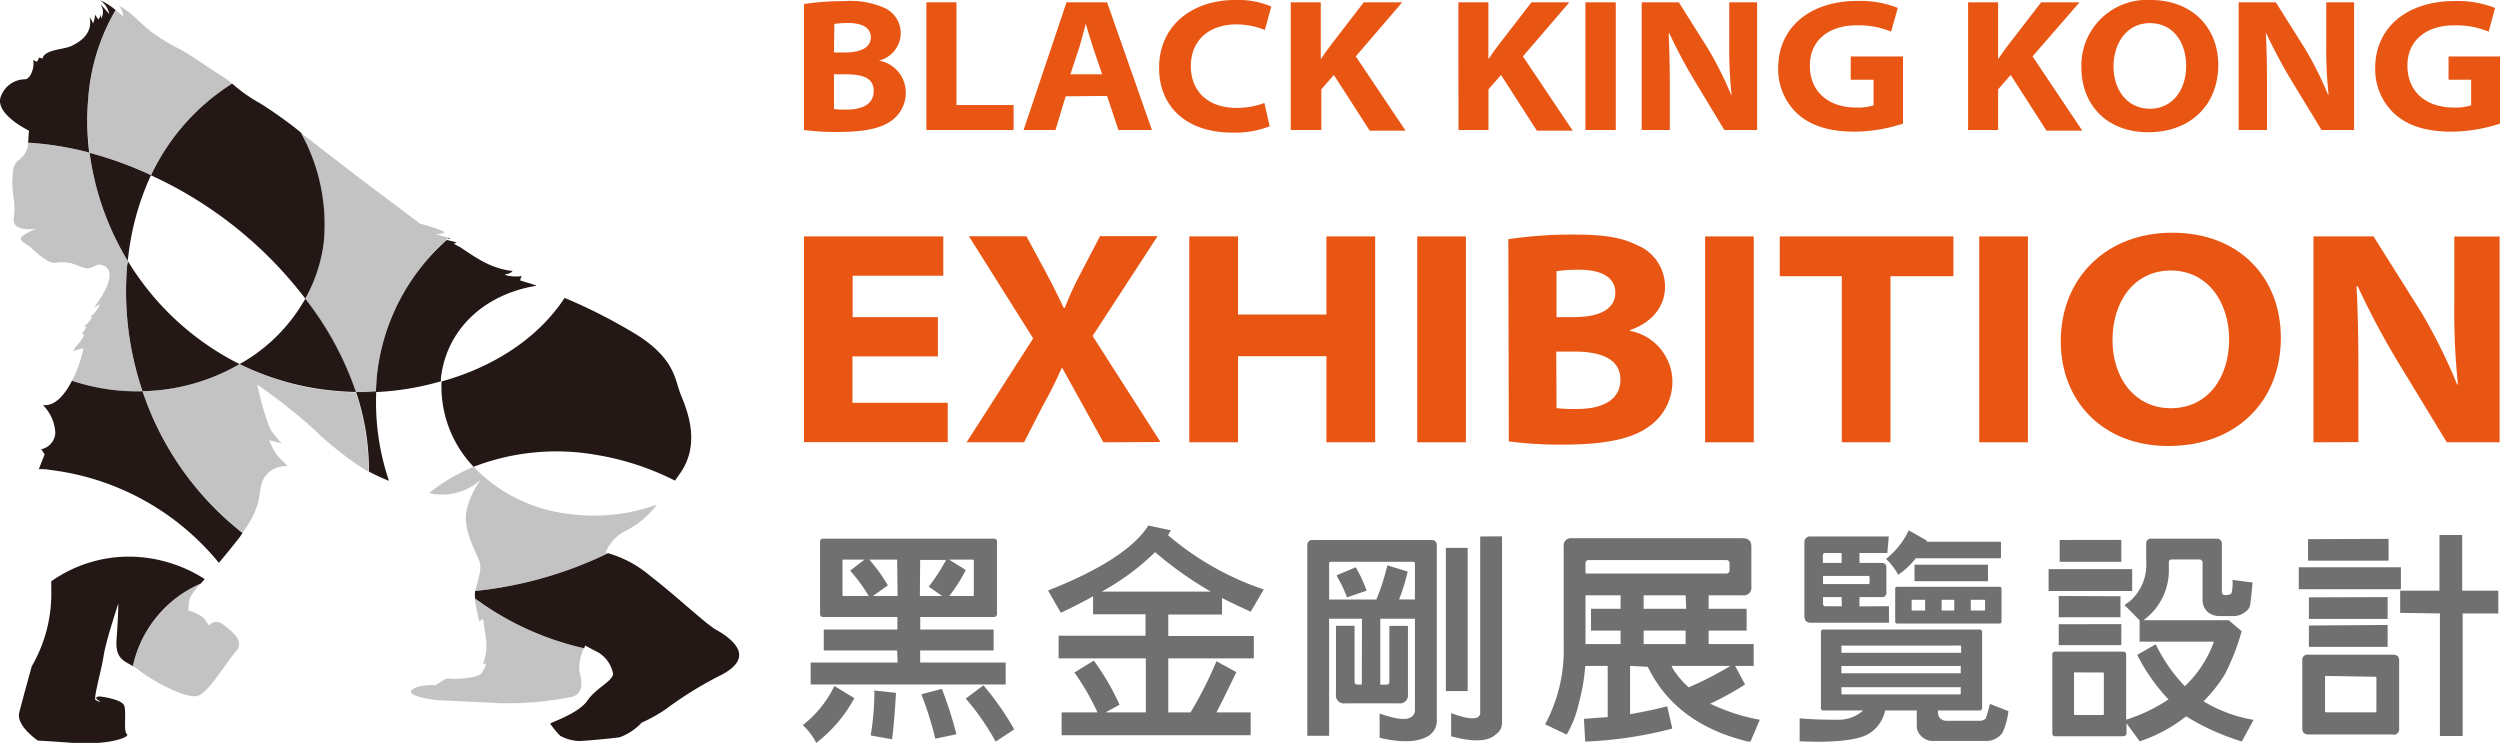 <svg xmlns="http://www.w3.org/2000/svg" viewBox="0 0 269.22 80"><defs><style>.cls-1{fill:#231815;}.cls-2{opacity:0.5;}.cls-3{fill:#888;}.cls-4{fill:#e95513;}.cls-5{fill:#717071;}</style></defs><title>job-svg-資產 3</title><g id="&#x5716;&#x5C64;_2" data-name="&#x5716;&#x5C64; 2"><g id="&#x5716;&#x5C64;_1-2" data-name="&#x5716;&#x5C64; 1"><path d="M48.53,25.67a1.33,1.33,0,0,0-.19-.05,1.14,1.14,0,0,0-.11.11Z"></path><path class="cls-1" d="M9.5,10.63a22,22,0,0,1,2.95-9.55A6.75,6.75,0,0,0,10.71,0a2.27,2.27,0,0,1,1.06,1.53,13.18,13.18,0,0,0-1-1.12A1.39,1.39,0,0,1,10.89,2c0-.12,0-.26-.05-.41a1.22,1.22,0,0,1-.25.51c-.07-.14-.3-.39-.36-.54a2.53,2.53,0,0,1-.23,1c.06-.11-.27-.59-.35-.68.35,1.59-.82,2.55-2,3.09-.82.38-2.86.35-3.07,1.34-.13-.06-.27-.07-.39-.12,0,.18-.19.35-.2.49-.11-.1-.3-.13-.43-.24.21.58-.21,2.12-.89,2.1A2.78,2.78,0,0,0,.12,10.32c-.84,1.91,3,3.75,3,3.75l-.06.74c0,.17,0,.36-.06.55a35.19,35.19,0,0,1,6.35,1,2.67,2.67,0,0,0,.26.09A27,27,0,0,1,9.5,10.63Z"></path><path class="cls-1" d="M38.34,42.21a26.43,26.43,0,0,1,1.39,8.57,18.89,18.89,0,0,0,2.16,1,26.35,26.35,0,0,1-1.37-9.66C39.8,42.21,39.08,42.23,38.34,42.21Z"></path><path class="cls-1" d="M32.88,32.16a16.53,16.53,0,0,0,2-6.1,20.37,20.37,0,0,0-2.48-11.79A43.58,43.58,0,0,0,28,11.12,16.61,16.61,0,0,1,25,9a23.46,23.46,0,0,0-8.74,9.88A43.85,43.85,0,0,1,32.88,32.16Z"></path><path class="cls-1" d="M11.27,41.86A23,23,0,0,1,7.75,41C7,42.49,5.89,43.8,4.62,43.62a4.59,4.59,0,0,1,1.34,3,1.91,1.91,0,0,1-1.52,1.76l.37.54-.63,1.6h0c.42,0,.84,0,1.26.09a27.76,27.76,0,0,1,18.13,10c.64-.76,1.37-1.64,2.16-2.66.16-.2.26-.37.39-.55A32.46,32.46,0,0,1,15.35,42.13,22.74,22.74,0,0,1,11.27,41.86Z"></path><path class="cls-1" d="M9.65,16.46A30.06,30.06,0,0,0,13.76,28.1a28.77,28.77,0,0,1,2.5-9.24A39.78,39.78,0,0,0,9.65,16.46Z"></path><path class="cls-1" d="M13.76,28.1c0,.14,0,.27-.06.41a33.34,33.34,0,0,0,1.65,13.62A21.63,21.63,0,0,0,25.8,39.21,29.59,29.59,0,0,1,13.76,28.1Z"></path><path class="cls-1" d="M25.8,39.21a29.75,29.75,0,0,0,7.85,2.56,31.61,31.61,0,0,0,4.69.44,34,34,0,0,0-5.46-10.05A18.31,18.31,0,0,1,25.8,39.21Z"></path><path class="cls-1" d="M57.79,30.77a8.12,8.12,0,0,0-1-.33L56,30.19c.07-.15.1-.36.21-.46a4.34,4.34,0,0,1-1.88-.14c.32-.11.72-.15.86-.41-2.32-.26-3.79-1.34-5.73-2.62,0,0,0,0,0,0-.16-.05-.42-.24-.61-.31.11,0,.21-.11.32-.15l-1.05-.26a22.64,22.64,0,0,0-7.5,14.31c-.08.69-.11,1.38-.14,2.07a29.69,29.69,0,0,0,7-1.16c0-.25,0-.51.06-.77C48.32,35.18,52.4,31.63,57.79,30.77Z"></path><path class="cls-1" d="M64.29,49a29.11,29.11,0,0,1,8.4,2.76l.59-.85c2.27-3.28.6-7,0-8.49s-.57-3.74-4.66-6.34a57.17,57.17,0,0,0-7.82-4c-2.79,4.26-7.53,7.41-13.25,9A12.52,12.52,0,0,0,51,50.27,24.73,24.73,0,0,1,64.29,49Z"></path><path class="cls-1" d="M79.55,70.17c-.29-1.07-1.77-2-2.44-2.35C76,67.18,72.78,64.14,70,62a12.22,12.22,0,0,0-4.52-2.43,42.71,42.71,0,0,1-14.31,4.07,2.6,2.6,0,0,0,0,.82A31.37,31.37,0,0,0,62.9,69.81l.12-.29.9.48.46.23A3.44,3.44,0,0,1,66,72.45c.22.78-1.8,1.6-2.75,3s-4,2.36-4,2.48a8.87,8.87,0,0,0,1.08,1.31,4.68,4.68,0,0,0,2,.56c.5,0,3.44-.26,4.42-.41a6.07,6.07,0,0,0,2.35-1.57,16.37,16.37,0,0,0,2.64-1.48,39.61,39.61,0,0,1,6-3.69C79.38,71.77,79.75,70.92,79.55,70.17Z"></path><path class="cls-1" d="M5.52,62.6c0,.3,0,.61,0,.92a15.54,15.54,0,0,1-2.1,8.23s-1,3.6-1.35,5,2,3,2,3c1.16.06,4.5.3,4.5.3,3.25.1,5.5-.66,5.09-1s0-2.43-.3-3.1S10.78,75,10.78,75s-.95,0,0,.53c0,.08-.2,0-.48-.14s.63-3.22.86-4.77S12.74,65,12.74,65s0,1.37-.19,3.89c-.14,2,.75,2.26,1.76,2.84a12.6,12.6,0,0,1,7.32-8.89c.12-.15.27-.31.42-.48A15.27,15.27,0,0,0,15.14,60,14.46,14.46,0,0,0,5.52,62.6Z"></path><g class="cls-2"><path class="cls-3" d="M25,9a14,14,0,0,0-1.29-.93c-1.43-.87-2.78-1.91-4.24-2.72A20.24,20.24,0,0,1,16.26,3.4c-.76-.6-1.44-1.29-2.17-1.92a10,10,0,0,0-1.31-.9h0a2.1,2.1,0,0,1,.51,1.17l-.84-.67A22,22,0,0,0,9.5,10.63a27,27,0,0,0,.15,5.83,39.78,39.78,0,0,1,6.61,2.4A23.46,23.46,0,0,1,25,9Z"></path><path class="cls-3" d="M48.16,25.79l-.22-.06h.29a1.14,1.14,0,0,1,.11-.11c-.5-.15-1-.28-1.51-.41A1.85,1.85,0,0,0,47.92,25a12.9,12.9,0,0,0-2.65-.89c-1.7-1.27-3.4-2.57-4.9-3.68-2.6-1.95-5.57-4.28-8-6.14a20.37,20.37,0,0,1,2.48,11.79,16.53,16.53,0,0,1-2,6.1,34,34,0,0,1,5.46,10.05c.74,0,1.46,0,2.18,0,0-.69.06-1.38.14-2.07A22.64,22.64,0,0,1,48.16,25.79Z"></path><path class="cls-3" d="M13.7,28.51c0-.14.05-.27.06-.41A30.06,30.06,0,0,1,9.65,16.46a2.67,2.67,0,0,1-.26-.09,35.19,35.19,0,0,0-6.35-1,2.39,2.39,0,0,1-.89,1.76c-.79.51-.74,1.22-.82,2.35s.4,2.38.15,4S4,24.62,4,24.62a5.4,5.4,0,0,0-1.57.79c-.59.49.42.84.84,1.2s2,2,2.9,1.66a4.2,4.2,0,0,1,2.24.34,4.67,4.67,0,0,0,1,.3c.44,0,1-.47,1.37-.41,2.34.41,0,3.84-.7,4.62.19-.14.52-.25.71-.38A4,4,0,0,1,9.7,34.16c.07,0,.18-.07.21,0a3,3,0,0,1-.88,1c.09,0,.21,0,.3.07-.19.16-.3.51-.51.68.08.07.16.09.23.17a3,3,0,0,1-.44.71s0-.05.08,0a3.21,3.21,0,0,0-.81,1s1-.24,1.1-.31A12.72,12.72,0,0,1,7.75,41a23,23,0,0,0,3.52.89,22.74,22.74,0,0,0,4.08.27A33.34,33.34,0,0,1,13.7,28.51Z"></path><path class="cls-3" d="M25.8,39.21a21.63,21.63,0,0,1-10.45,2.92A32.46,32.46,0,0,0,26.12,57.37c2.49-3.42,1.45-4.6,2.39-6A2.68,2.68,0,0,1,31,50.21l-1-1a5.64,5.64,0,0,1-1-1.81l1.33.34a15.5,15.5,0,0,1-1-1.2c-.69-.88-1.64-5.13-1.64-5.13a61.06,61.06,0,0,1,6,4.71,34.17,34.17,0,0,0,6,4.7,26.43,26.43,0,0,0-1.39-8.57,31.61,31.61,0,0,1-4.69-.44A29.75,29.75,0,0,1,25.8,39.21Z"></path><path class="cls-3" d="M51.14,64.46s0,.1,0,.15c.19,1.15.48,2.31.48,2.31l.4-.27s.18,1.19.35,2.37A6,6,0,0,1,52,71.56s.38-.2.36-.07a3.78,3.78,0,0,1-.5,1c-.34.53-2.89.69-3.48.59s-1.27.76-1.62.71-2,0-2.45.56,1.87,1,3.17,1.07,4.5.19,6.3.31a36.71,36.71,0,0,0,7.81-.68c1.43-.4,1-2,.79-2.82a5.27,5.27,0,0,1,.5-2.44A31.37,31.37,0,0,1,51.14,64.46Z"></path><path class="cls-3" d="M61.25,55.34A16.92,16.92,0,0,1,51,50.27a19.65,19.65,0,0,0-4.8,2.83,6.25,6.25,0,0,0,5.59-1.45,9,9,0,0,0-1.5,3.12c-.54,2,.82,4.39,1.31,5.59.38.9-.19,2.19-.41,3.28A42.71,42.71,0,0,0,65.5,59.57l-.29-.06a4.57,4.57,0,0,1,2.37-2.45,9.86,9.86,0,0,0,3.17-2.72A20,20,0,0,1,61.25,55.34Z"></path><path class="cls-3" d="M24.1,67.31c-1-.81-1.6.07-1.6.07a6.21,6.21,0,0,0-.59-.85,4.47,4.47,0,0,0-1.61-.78,4.72,4.72,0,0,1,.13-1.3,6.26,6.26,0,0,1,1.2-1.61,12.6,12.6,0,0,0-7.32,8.89,4.45,4.45,0,0,1,.69.47c1.24,1,5.18,3.24,6.41,2.69s3.05-3.71,4-4.75S25.12,68.1,24.1,67.31Z"></path></g><path class="cls-4" d="M86.58.43A29.21,29.21,0,0,1,90.92.12,9.1,9.1,0,0,1,95.2.83,3,3,0,0,1,97,3.62a3.09,3.09,0,0,1-2.35,2.91v0A3.48,3.48,0,0,1,97.54,10,3.68,3.68,0,0,1,96,13c-1.08.79-2.83,1.21-5.72,1.21A25.45,25.45,0,0,1,86.58,14Zm3.23,5.22H91c1.88,0,2.78-.64,2.78-1.64s-.9-1.53-2.41-1.53a8.54,8.54,0,0,0-1.52.1Zm0,6.1a10.35,10.35,0,0,0,1.39.05c1.52,0,2.89-.5,2.89-2S92.75,8,91,8H89.81Z"></path><path class="cls-4" d="M99.76.25H103V11.31h6.15V14H99.76Z"></path><path class="cls-4" d="M114.76,10.37,113.66,14h-3.43L114.85.25h4.37L124.05,14h-3.61l-1.22-3.67ZM118.69,8l-1-2.94c-.27-.81-.53-1.73-.77-2.5h0c-.22.78-.43,1.7-.68,2.5L115.27,8Z"></path><path class="cls-4" d="M136.73,13.6a10.21,10.21,0,0,1-4,.68c-5.19,0-7.91-3-7.91-6.95C124.8,2.8,128.33,0,133,0a9.18,9.18,0,0,1,3.9.7l-.69,2.53a8,8,0,0,0-3.08-.6c-2.77,0-4.89,1.56-4.89,4.51,0,2.59,1.75,4.48,4.92,4.48a8.46,8.46,0,0,0,3-.53Z"></path><path class="cls-4" d="M139,.25h3.23V6.31h.05c.33-.5.7-1,1-1.41L146.86.25H151l-5,5.82,5.36,8h-3.86l-3.86-6-1.35,1.55V14H139Z"></path><path class="cls-4" d="M157.05.25h3.23V6.31h.05c.32-.5.69-1,1-1.41L164.92.25H169l-5,5.82,5.36,8h-3.86l-3.86-6-1.35,1.55V14h-3.23Z"></path><path class="cls-4" d="M174,.25V14h-3.27V.25Z"></path><path class="cls-4" d="M176.79,14V.25h4l3.11,4.94a37.22,37.22,0,0,1,2.51,5h.06a47.12,47.12,0,0,1-.25-5.56V.25h3V14h-3.53L182.5,8.71a54.24,54.24,0,0,1-2.73-5.12h-.08c.1,2,.13,3.87.13,5.94V14Z"></path><path class="cls-4" d="M204.93,13.31a17.21,17.21,0,0,1-5.19.87c-2.84,0-4.86-.69-6.25-2a6.54,6.54,0,0,1-2-4.84C191.48,2.89,195,.1,200,.1a11,11,0,0,1,4.37.75l-.72,2.56a9.06,9.06,0,0,0-3.75-.68c-2.86,0-5,1.53-5,4.34s2,4.51,5,4.51a5.69,5.69,0,0,0,1.86-.23V8.59H199.3V6.08h5.63Z"></path><path class="cls-4" d="M211.94.25h3.23V6.31h.05c.33-.5.7-1,1-1.41L219.81.25h4.13l-5.06,5.82,5.36,8h-3.86l-3.85-6-1.36,1.55V14h-3.23Z"></path><path class="cls-4" d="M238.88,7c0,4.3-3,7.24-7.53,7.24s-7.21-3-7.21-7A7.06,7.06,0,0,1,231.58,0C236.11,0,238.88,3,238.88,7Zm-11.28.15c0,2.56,1.51,4.56,3.92,4.56s3.9-2,3.9-4.61-1.45-4.61-3.9-4.61S227.6,4.6,227.6,7.19Z"></path><path class="cls-4" d="M241.08,14V.25h4l3.11,4.94a37.22,37.22,0,0,1,2.51,5h.06a47.12,47.12,0,0,1-.25-5.56V.25h3V14H250l-3.24-5.33a56.65,56.65,0,0,1-2.73-5.12H244c.11,2,.13,3.87.13,5.94V14Z"></path><path class="cls-4" d="M269.22,13.31a17.21,17.21,0,0,1-5.19.87c-2.84,0-4.86-.69-6.25-2a6.53,6.53,0,0,1-2-4.84c0-4.44,3.5-7.23,8.55-7.23a11,11,0,0,1,4.36.75L268,3.41a9.06,9.06,0,0,0-3.75-.68c-2.86,0-5,1.53-5,4.34s2,4.51,5,4.51a5.64,5.64,0,0,0,1.86-.23V8.59h-2.43V6.08h5.63Z"></path><path class="cls-4" d="M101,38.38h-9.2v5h10.26v4.23H86.58V25.46h15v4.23H91.82v4.46H101Z"></path><path class="cls-4" d="M118.82,47.63l-2.21-4c-.92-1.65-1.53-2.78-2.22-4h-.06a43.28,43.28,0,0,1-2,4l-2.05,4h-6.19l7.17-11.19-6.92-11h6.19l2.16,4c.75,1.42,1.28,2.5,1.87,3.73h.09c.59-1.43,1-2.38,1.7-3.69l2.11-4.05h6.2l-7,10.75,7.31,11.42Z"></path><path class="cls-4" d="M133.32,25.46v8.41h9.52V25.46h5.25V47.63h-5.25V38.36h-9.52v9.27h-5.25V25.46Z"></path><path class="cls-4" d="M157.86,25.46V47.63h-5.24V25.46Z"></path><path class="cls-4" d="M162.43,25.76a45.81,45.81,0,0,1,7-.5c3.39,0,5.22.32,6.87,1.14a4.82,4.82,0,0,1,3,4.48c0,1.95-1.18,3.76-3.78,4.68v.07a5.6,5.6,0,0,1,4.58,5.48,5.91,5.91,0,0,1-2.54,4.83c-1.73,1.26-4.54,1.94-9.19,1.94a42.36,42.36,0,0,1-5.89-.35Zm5.19,8.39h1.86c3,0,4.47-1,4.47-2.63s-1.45-2.47-3.88-2.47a13.9,13.9,0,0,0-2.45.16Zm0,9.8a16.73,16.73,0,0,0,2.24.09c2.45,0,4.64-.81,4.64-3.18,0-2.21-2.14-3-4.91-3h-2Z"></path><path class="cls-4" d="M188.86,25.46V47.63h-5.24V25.46Z"></path><path class="cls-4" d="M198.34,29.74h-6.68V25.46h18.7v4.28h-6.78V47.63h-5.24Z"></path><path class="cls-4" d="M218.38,25.46V47.63h-5.24V25.46Z"></path><path class="cls-4" d="M245.62,36.38c0,6.91-4.87,11.65-12.11,11.65-7.09,0-11.59-4.86-11.59-11.27,0-6.81,4.88-11.7,12-11.7C241.16,25.06,245.62,29.89,245.62,36.38Zm-18.13.24c0,4.12,2.42,7.34,6.29,7.34s6.27-3.17,6.27-7.42c0-4-2.32-7.41-6.27-7.41S227.49,32.46,227.49,36.62Z"></path><path class="cls-4" d="M249.13,47.63V25.46h6.47l5,7.94a58.12,58.12,0,0,1,4,8h.09a76.61,76.61,0,0,1-.39-8.93v-7h4.88V47.63h-5.69l-5.21-8.57a84.71,84.71,0,0,1-4.38-8.23l-.13,0c.17,3.17.2,6.21.2,9.56v7.22Z"></path><path class="cls-5" d="M92,75.18A15,15,0,0,1,87.9,80a7,7,0,0,0-1.45-1.92,11.63,11.63,0,0,0,3.4-4.21Zm4.61-5.13H88.71V67.79h7.93V66.44h-8q-.33,0-.33-.36V58.34q0-.33.33-.33H107q.36,0,.36.33v7.74a.32.32,0,0,1-.36.36h-7.9v1.35H107v2.26H99.09v1.3h9.21v2.36h-21V71.35h9.36Zm-3.51-9.79H90.82c-.08,0-.11,0-.09.1v3.7a.1.1,0,0,0,.09.12h2.73a17.68,17.68,0,0,0-2-2.73Zm3.51,0h-3a17.63,17.63,0,0,1,2,2.78L94,64.18h2.66Zm-.12,14.35c-.14,2.33-.28,4-.43,5l-2.3-.41a28.14,28.14,0,0,0,.4-4.84Zm2.57-10.43h2.39l-1.44-1a20.45,20.45,0,0,0,1.87-2.88H99.09Zm2.37,10A44.17,44.17,0,0,1,103,79.07l-2.28.48a36.46,36.46,0,0,0-1.5-4.78Zm.76-10h2.57a.11.11,0,0,0,.11-.12v-3.7a.11.11,0,0,0-.11-.1H102.2l1.8,1.12A15.79,15.79,0,0,1,102.22,64.18Zm3.71,9.62a29.93,29.93,0,0,1,3.32,4.75l-2,1.31A26.84,26.84,0,0,0,104,75.23Z"></path><path class="cls-5" d="M131,71.21l2.14,1.17Q131.88,75,131,76.72h3.68v2.45H114.32V76.72h3.87a26.52,26.52,0,0,0-2.49-4.3l2.09-1.28a26.06,26.06,0,0,1,2.77,4.75l-1.51.83h4.34V70.9H114V68.46h9.36V66.15h-5.65V64.21c-1.06.6-2.22,1.19-3.47,1.78l-1.38-2.4q8.46-3.33,10.81-7l2.42.52c-.11.19-.21.37-.31.52a31.23,31.23,0,0,0,10.31,5.85l-1.4,2.39q-1.66-.74-3.09-1.47v1.78h-5.79v2.31h9.21V70.9h-9.21v5.82h2.4A43.92,43.92,0,0,0,131,71.21Zm-.61-7.5a39.47,39.47,0,0,1-6-4.25,26,26,0,0,1-5.75,4.25Z"></path><path class="cls-5" d="M146.67,66.63h-3.54V79.24h-2.35V58.74a.53.53,0,0,1,.6-.59h12.73c.41,0,.62.2.62.59V77.65a1.94,1.94,0,0,1-1.1,1.71c-1.14.58-2.82.62-5.06.09V76.84c1.59.56,2.65.71,3.19.48a.87.87,0,0,0,.61-.79v-9.9h-3.73v7.1h.65q.33,0,.33-.33v-6h2v7.34a.87.87,0,0,1-1,1h-5.75a.86.86,0,0,1-1-1V67.39h2v6c0,.22.1.33.31.33h.47Zm5.7-2.07V60.69c0-.12-.07-.19-.21-.19h-8.83c-.13,0-.2.08-.2.19v3.87h5.09a24.21,24.21,0,0,0,1.18-3.68l2.19.67a19.72,19.72,0,0,1-.93,3ZM146,61.09a14.73,14.73,0,0,1,1.17,2.52l-2.12.72a12.68,12.68,0,0,0-.59-1.38c-.28-.51-.46-.84-.52-1ZM158.05,59V74.42H155.7V59Zm3.7-1.24V77.72a1.53,1.53,0,0,1-.28,1,3.17,3.17,0,0,1-.95.74c-.94.41-2.35.35-4.25-.17V76.79c1.42.54,2.38.69,2.87.45a.58.58,0,0,0,.26-.54V57.77Z"></path><path class="cls-5" d="M175.54,71.71v5.2c1.53-.27,2.86-.55,4-.85l.55,2.4a43.88,43.88,0,0,1-9.38,1.4l-.14-2.45,2.56-.19V71.71h-2.42A20.49,20.49,0,0,1,170,75.8a11.18,11.18,0,0,1-1.29,3.3L166.39,78a16.9,16.9,0,0,0,2-8.55V58.84a.78.78,0,0,1,.88-.88h18.4q.93,0,.93.9v4.33a.82.82,0,0,1-.93.92H184v1.45h4.09v2.35H184v1.45h4.85v2.35h-2l1.07,2a31.72,31.72,0,0,1-3.75,2.07,21.06,21.06,0,0,0,5.34,1.73l-1,2.35a1.05,1.05,0,0,0-.26,0q-7.81-1.89-10.8-8.05Zm-4.8-9.95h15.13a.34.34,0,0,0,.38-.38v-.71c0-.24-.13-.36-.38-.36H171.12a.34.34,0,0,0-.38.38Zm3.78,7.6V67.91h-3.19V65.56h3.19V64.11h-3.78v5.25Zm7-5.25H177v1.45h4.59Zm0,5.25V67.91H177v1.45Zm.28,4.68a36.58,36.58,0,0,0,4.54-2.33H180a4.44,4.44,0,0,0,.47.78A9.52,9.52,0,0,0,181.83,74Z"></path><path class="cls-5" d="M203,76.51a3.75,3.75,0,0,1-2.09,2.68c-1.3.57-3.67.79-7.11.64V77.36c1.14.1,2.55.15,4.21.15a4,4,0,0,0,2.63-1h-4.27c-.19,0-.28-.1-.28-.29V68.08c0-.19.09-.29.28-.29h16.79a.26.26,0,0,1,.29.29v8.14a.26.26,0,0,1-.29.29h-4.46v.12a1.06,1.06,0,0,0,.21.71,1,1,0,0,0,.76.28h3.51a1,1,0,0,0,.65-.23,10.72,10.72,0,0,0,.45-1.59l2,.78a7.38,7.38,0,0,1-.65,2.35,2.22,2.22,0,0,1-1.54.86H208a1.81,1.81,0,0,1-1.16-.57,1.53,1.53,0,0,1-.43-1V76.51Zm.42-11.23v1.78H195q-.69,0-.69-.72V58.46a.62.62,0,0,1,.69-.69h8.4l-.16,1.78h-3v1.07h2.37c.35,0,.53.17.53.5v2.66a.46.46,0,0,1-.53.52h-2.37v1Zm-5.1-4.66V59.55h-1.76c-.17,0-.26.1-.26.26v.81Zm-2,1.4v.88h4.84c.12,0,.17,0,.17-.17v-.57c0-.09-.05-.14-.17-.14Zm2,2.28h-2V65c0,.19.1.29.26.29h1.76Zm12.87,6v-.69c0-.06,0-.09-.1-.09H198.37c-.06,0-.09,0-.07.09v.69ZM198.3,74v.66c0,.07,0,.11.07.12h12.68a.11.11,0,0,0,.1-.12V74Zm12.85-1.5v-.78H198.3v.78ZM204.41,61.9a6.45,6.45,0,0,0-1.31-1.71,8.6,8.6,0,0,0,2.45-3.08l2,1.14s-.06,0-.07.09h8v1.78h-9.17A8.55,8.55,0,0,1,204.41,61.9Zm10.9,5.25h-11c-.15,0-.22-.08-.22-.24V63.4c0-.14.07-.21.22-.21h11c.15,0,.23.07.23.21v3.51A.21.21,0,0,1,215.31,67.15Zm-8-2.56h-1.4c-.05,0-.06,0-.05.07v1a.07.07,0,0,0,.05.09h1.4Zm6.77-3.78v1.78h-7.91V60.81Zm-3.63,3.78h-1.36v1.16h1.36Zm1.78,1.16h1.47a.09.09,0,0,0,.07-.09v-1s0-.07-.07-.07h-1.47Z"></path><path class="cls-5" d="M229.61,61.29v2.35h-9V61.29Zm-1,18h-7.27c-.22,0-.33-.12-.33-.35V70.5a.3.3,0,0,1,.33-.33h7.27c.23,0,.35.12.35.33v7a17.92,17.92,0,0,0,4.56-2.18,20.61,20.61,0,0,1-3.37-4.8l2-1.14a17.13,17.13,0,0,0,3.13,4.51,12.22,12.22,0,0,0,3.13-4.79h-8V66.8l-1.62-1.64a4.71,4.71,0,0,1,.48-.34,5.21,5.21,0,0,0,1.85-4.37V58.51a.56.56,0,0,1,.14-.36.52.52,0,0,1,.36-.14h7.12a.49.49,0,0,1,.36.14.58.58,0,0,1,.17.36v5.15a.51.51,0,0,0,.07.31q0,.09.33.12h.12a1.17,1.17,0,0,0,.5-.17,4.15,4.15,0,0,0,.12-1.47l2.16.28c-.11,1.25-.19,2-.24,2.33a1.08,1.08,0,0,1-.45.76,2,2,0,0,1-1.28.52H239a1.92,1.92,0,0,1-1.29-.47,1.75,1.75,0,0,1-.52-1.26v-4a.34.34,0,0,0-.38-.36h-2.94a.28.28,0,0,0-.31.31v.62a6.66,6.66,0,0,1-2.73,5.61H240l1.4,1.18a23.89,23.89,0,0,1-1.83,4.68,15.47,15.47,0,0,1-2.28,2.87,15.33,15.33,0,0,0,5.39,2l-1.26,2.33a25.62,25.62,0,0,1-6-2.71,16.29,16.29,0,0,1-5,2.69L229,77.89v1A.31.31,0,0,1,228.64,79.26Zm-.26-15.08v2.26H221.7V64.18Zm.09,3v2.26H221.7V67.22Zm0-9.07V60.5H221.8V58.15Zm-5,14.27c-.08,0-.11,0-.09.1v4.37a.12.12,0,0,0,.09.12h3q.12,0,.12-.12V72.52a.11.11,0,0,0-.12-.1Z"></path><path class="cls-5" d="M258.55,61.09v2.36h-11V61.09Zm-.86,18h-9.12c-.43,0-.64-.22-.64-.66V71.14a.56.56,0,0,1,.64-.64h9.12c.45,0,.67.21.67.64v7.32A.59.59,0,0,1,257.69,79.12Zm-.47-21.06v2.35h-8.67V58.06Zm-.1,6.27v2.35h-8.48V64.33Zm0,3v2.36h-8.48V67.36Zm-6.65,5.49q-.12,0-.09.12v3.66a.13.13,0,0,0,.09.14h5.32c.08,0,.12-.08.12-.14V73q0-.12-.12-.12Zm8-6.79V63.61h4.23v-6h2.45v6h3.89v2.45H265.2v13.2h-2.45V66.06Z"></path></g></g></svg>